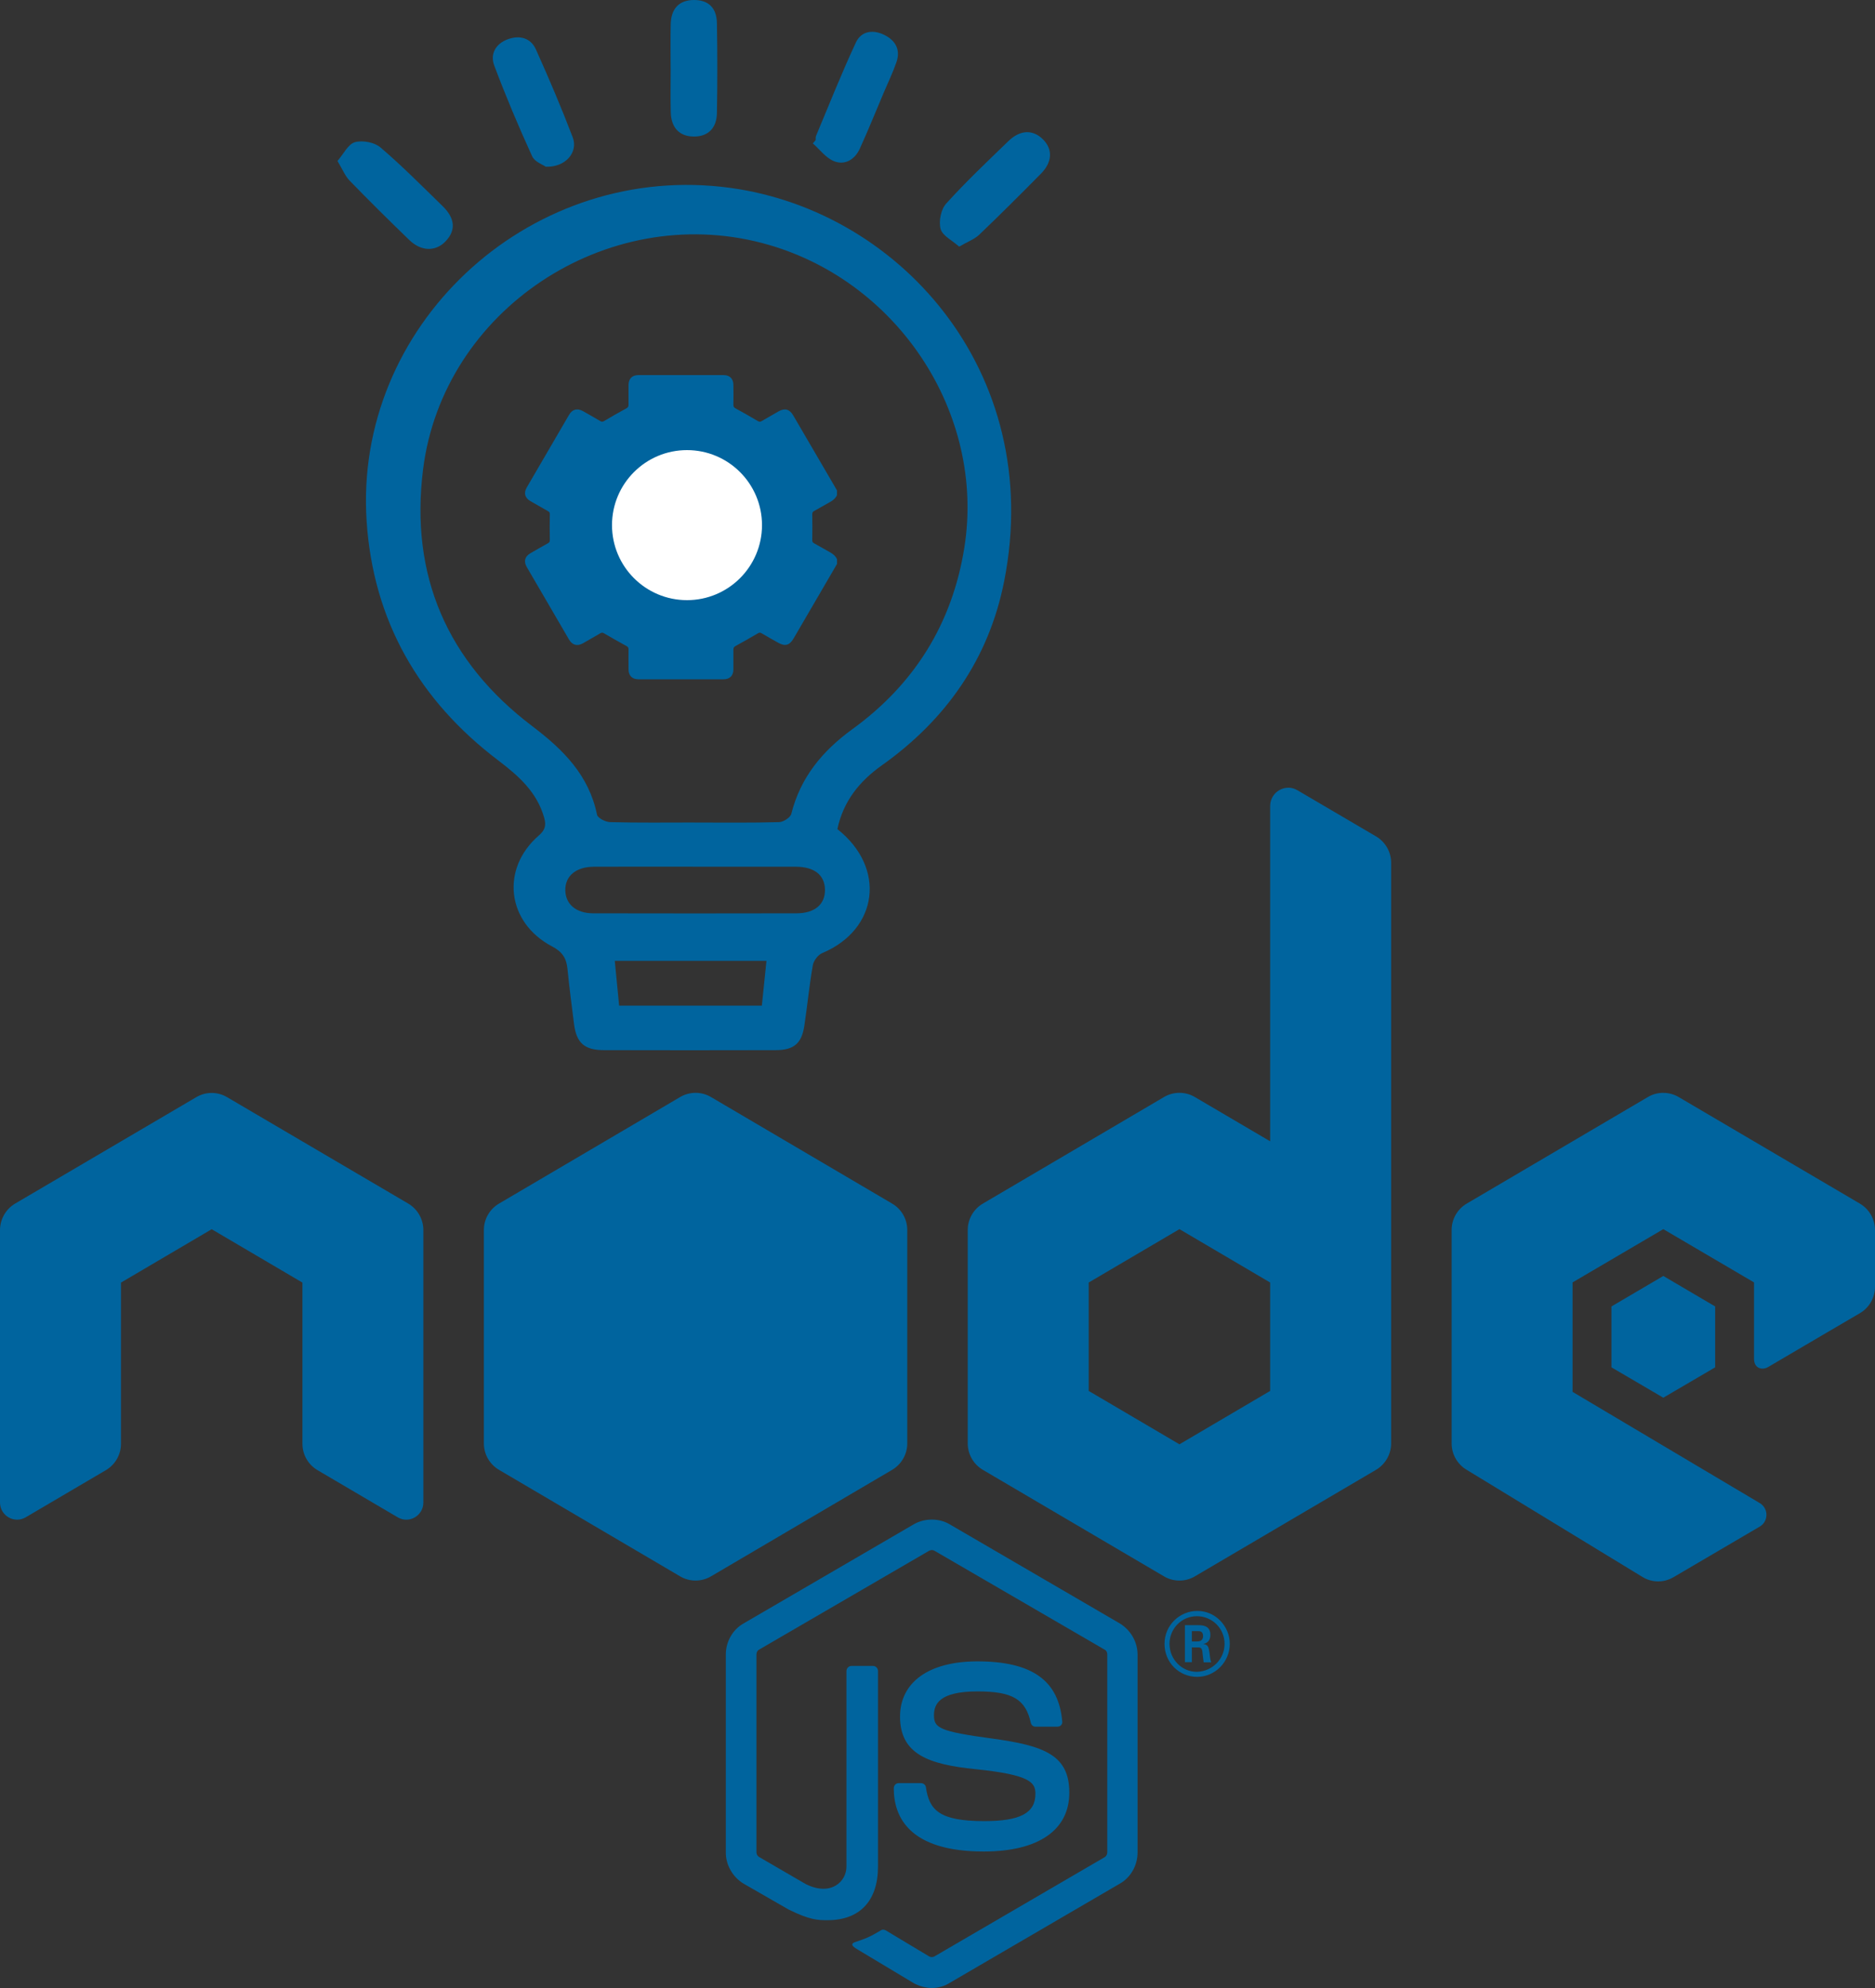 <svg width="50" height="53" viewBox="0 0 50 53" fill="none" xmlns="http://www.w3.org/2000/svg">
<rect x="0" y="0" width="50" height="53" fill="#333333" stroke="none"/>
<path d="M34.356 21.001C34.103 21.001 33.871 21.205 33.871 21.49V30.427L31.861 29.246C31.735 29.171 31.593 29.135 31.452 29.135C31.31 29.135 31.168 29.171 31.042 29.246L26.213 32.086C25.961 32.232 25.806 32.502 25.806 32.794V38.479C25.806 38.772 25.961 39.041 26.213 39.188L31.042 42.027C31.168 42.102 31.31 42.138 31.452 42.138C31.593 42.138 31.735 42.102 31.861 42.027L36.69 39.188C36.942 39.041 37.097 38.771 37.097 38.479V23.002C37.097 22.712 36.943 22.446 36.697 22.3L34.596 21.067C34.517 21.021 34.437 21 34.356 21V21.001ZM18.548 29.135C18.407 29.135 18.265 29.172 18.139 29.246L13.31 32.086C13.058 32.232 12.903 32.502 12.903 32.794V38.479C12.903 38.772 13.058 39.041 13.31 39.188L18.139 42.027C18.392 42.175 18.704 42.175 18.958 42.027L23.787 39.188C24.039 39.041 24.194 38.771 24.194 38.479V32.794C24.194 32.501 24.039 32.232 23.787 32.086L18.958 29.246C18.832 29.172 18.69 29.135 18.548 29.135ZM44.355 29.135C44.213 29.135 44.071 29.171 43.945 29.246L39.116 32.086C38.864 32.232 38.71 32.502 38.71 32.794V38.479C38.71 38.772 38.864 39.041 39.116 39.188L43.801 42.043C44.052 42.197 44.368 42.199 44.623 42.05L46.925 40.7C47.164 40.561 47.166 40.213 46.925 40.071L41.935 37.107V34.189L44.355 32.769L46.774 34.189V36.221C46.774 36.493 47.001 36.535 47.152 36.444C47.762 36.083 49.6 35.008 49.6 35.008C49.846 34.863 50 34.596 50 34.306V32.795C50 32.502 49.845 32.233 49.593 32.086L44.764 29.247C44.637 29.172 44.497 29.136 44.355 29.136V29.135ZM5.645 29.138C5.503 29.138 5.361 29.175 5.235 29.25L0.406 32.086C0.155 32.233 0 32.505 0 32.797V40.055C0 40.409 0.381 40.629 0.684 40.452L2.826 39.193C3.072 39.047 3.226 38.781 3.226 38.492V34.194L5.645 32.771L8.065 34.194V38.492C8.065 38.781 8.218 39.047 8.465 39.193L10.607 40.452C10.91 40.63 11.29 40.409 11.29 40.055V32.797C11.29 32.505 11.136 32.234 10.884 32.086L6.055 29.25C5.929 29.175 5.787 29.138 5.645 29.138ZM31.452 32.769L33.871 34.192V37.082L31.452 38.505L29.032 37.082V34.192L31.452 32.769ZM44.355 34.017L42.972 34.83V36.453L44.355 37.263L45.738 36.453V34.83L44.355 34.017ZM24.849 40.512C24.683 40.512 24.515 40.553 24.37 40.636L19.834 43.278C19.535 43.444 19.355 43.77 19.355 44.11V49.389C19.355 49.728 19.544 50.048 19.834 50.221L21.028 50.907C21.601 51.191 21.812 51.192 22.071 51.192C22.926 51.192 23.413 50.677 23.413 49.766V44.551C23.413 44.471 23.352 44.414 23.281 44.414H22.707C22.628 44.414 22.572 44.479 22.572 44.551V49.766C22.572 50.162 22.157 50.567 21.482 50.227L20.241 49.506C20.2 49.482 20.172 49.433 20.172 49.385V44.107C20.172 44.059 20.194 44.004 20.241 43.98L24.777 41.343C24.825 41.319 24.88 41.319 24.919 41.343L29.458 43.98C29.505 44.004 29.527 44.051 29.527 44.107V49.385C29.527 49.441 29.497 49.488 29.458 49.512L24.919 52.158C24.879 52.182 24.816 52.182 24.777 52.158L23.617 51.462C23.587 51.446 23.538 51.436 23.507 51.453C23.186 51.643 23.122 51.668 22.823 51.77C22.744 51.794 22.637 51.843 22.864 51.97L24.37 52.873C24.52 52.952 24.684 52.999 24.848 52.999C25.021 52.999 25.188 52.952 25.321 52.866L29.857 50.221C30.155 50.055 30.335 49.728 30.335 49.389V44.11C30.335 43.77 30.147 43.452 29.857 43.278L25.321 40.636C25.179 40.552 25.014 40.512 24.848 40.512H24.849ZM31.924 42.948C31.461 42.948 31.054 43.325 31.054 43.825C31.054 44.325 31.445 44.705 31.924 44.705C32.403 44.705 32.794 44.308 32.794 43.825C32.794 43.342 32.395 42.94 31.924 42.948ZM31.915 43.088C32.325 43.088 32.655 43.413 32.655 43.825C32.655 44.237 32.323 44.561 31.915 44.571C31.513 44.571 31.187 44.236 31.187 43.825C31.187 43.414 31.515 43.088 31.915 43.088ZM31.597 43.326V44.314H31.783V43.92H31.956C32.027 43.92 32.044 43.951 32.06 44.006C32.06 44.014 32.09 44.27 32.098 44.318H32.299C32.277 44.271 32.26 44.136 32.252 44.054C32.23 43.928 32.223 43.84 32.088 43.832C32.159 43.808 32.277 43.77 32.277 43.587C32.277 43.326 32.052 43.327 31.934 43.327H31.597L31.597 43.326ZM31.783 43.485H31.94C31.988 43.485 32.082 43.483 32.082 43.618C32.082 43.673 32.058 43.763 31.931 43.761H31.783V43.485H31.783ZM26.064 44.292C24.769 44.292 24.001 44.849 24.001 45.766C24.001 46.771 24.771 47.04 26.011 47.166C27.495 47.316 27.611 47.531 27.611 47.824C27.611 48.338 27.202 48.551 26.244 48.551C25.042 48.551 24.778 48.251 24.691 47.649C24.683 47.586 24.626 47.538 24.555 47.538H23.966C23.895 47.538 23.834 47.594 23.834 47.675C23.834 48.442 24.249 49.361 26.235 49.361C27.691 49.36 28.515 48.791 28.515 47.792C28.515 46.794 27.855 46.541 26.459 46.35C25.046 46.16 24.906 46.064 24.906 45.731C24.906 45.454 25.021 45.093 26.065 45.093C26.999 45.093 27.347 45.299 27.489 45.931C27.505 45.994 27.549 46.033 27.612 46.033H28.201C28.239 46.033 28.272 46.017 28.295 45.994C28.319 45.964 28.334 45.932 28.326 45.893C28.233 44.8 27.518 44.292 26.064 44.292Z" fill="#00649E"/>
<path d="M22.33 22.103C22.49 21.358 22.917 20.829 23.52 20.401C25.238 19.18 26.373 17.551 26.779 15.49C27.882 9.887 23.907 5.486 19.24 4.98C14.019 4.413 9.431 8.719 9.777 13.901C9.954 16.547 11.17 18.668 13.288 20.274C13.831 20.686 14.321 21.119 14.512 21.802C14.568 22.005 14.539 22.128 14.365 22.278C13.346 23.163 13.512 24.594 14.721 25.231C14.999 25.377 15.105 25.548 15.133 25.831C15.181 26.321 15.246 26.809 15.307 27.297C15.371 27.803 15.582 27.995 16.1 27.997C17.63 28.001 19.159 28.001 20.688 27.997C21.169 27.995 21.376 27.821 21.448 27.353C21.53 26.814 21.581 26.27 21.675 25.733C21.696 25.612 21.814 25.455 21.927 25.409C23.42 24.782 23.64 23.137 22.328 22.102L22.33 22.103ZM18.523 21.928C17.773 21.928 17.021 21.938 16.27 21.918C16.148 21.915 15.939 21.81 15.921 21.72C15.704 20.669 15.026 19.99 14.198 19.363C11.923 17.641 10.928 15.338 11.282 12.514C11.812 8.274 16.16 5.388 20.323 6.479C23.91 7.42 26.294 11.008 25.714 14.611C25.39 16.625 24.387 18.239 22.727 19.442C21.934 20.018 21.344 20.726 21.102 21.696C21.078 21.794 20.892 21.915 20.776 21.918C20.026 21.939 19.274 21.929 18.523 21.929V21.928ZM18.491 23.107C19.402 23.107 20.312 23.105 21.223 23.107C21.719 23.109 21.993 23.33 21.999 23.718C22.006 24.107 21.73 24.348 21.24 24.349C19.432 24.353 17.624 24.353 15.816 24.349C15.36 24.348 15.081 24.104 15.075 23.736C15.069 23.353 15.358 23.11 15.839 23.107C16.723 23.103 17.607 23.106 18.49 23.106L18.491 23.107ZM20.316 26.81H16.51C16.47 26.4 16.433 26.011 16.394 25.616H20.439C20.396 26.032 20.357 26.411 20.316 26.81Z" fill="#00649E"/>
<path d="M25.58 6.574C25.805 6.443 25.986 6.378 26.112 6.258C26.67 5.725 27.218 5.178 27.76 4.629C28.065 4.319 28.076 3.977 27.812 3.715C27.546 3.45 27.207 3.456 26.893 3.76C26.328 4.306 25.756 4.847 25.23 5.429C25.091 5.584 25.028 5.902 25.083 6.104C25.132 6.285 25.392 6.409 25.578 6.575L25.58 6.574Z" fill="#00649E"/>
<path d="M9 4.292C9.134 4.513 9.202 4.692 9.325 4.818C9.845 5.354 10.377 5.88 10.915 6.399C11.229 6.704 11.612 6.712 11.877 6.439C12.16 6.148 12.141 5.825 11.805 5.497C11.259 4.966 10.724 4.424 10.145 3.93C9.986 3.794 9.667 3.734 9.464 3.791C9.283 3.843 9.162 4.104 9 4.291V4.292Z" fill="#00649E"/>
<path d="M21.675 3.823C21.862 3.986 22.022 4.21 22.239 4.297C22.533 4.414 22.796 4.252 22.927 3.966C23.153 3.472 23.355 2.966 23.568 2.466C23.682 2.197 23.81 1.933 23.905 1.658C24.018 1.333 23.888 1.085 23.586 0.933C23.276 0.778 22.966 0.829 22.824 1.132C22.443 1.949 22.111 2.788 21.762 3.62C21.747 3.655 21.754 3.699 21.75 3.738C21.725 3.766 21.7 3.795 21.675 3.823Z" fill="#00649E"/>
<path d="M14.555 4.445C15.085 4.463 15.423 4.056 15.273 3.662C14.97 2.87 14.638 2.088 14.29 1.316C14.151 1.008 13.854 0.932 13.54 1.047C13.216 1.166 13.065 1.442 13.18 1.748C13.487 2.566 13.828 3.372 14.191 4.167C14.258 4.317 14.485 4.394 14.556 4.446L14.555 4.445Z" fill="#00649E"/>
<path d="M17.885 1.838C17.885 2.224 17.877 2.611 17.887 2.996C17.898 3.407 18.121 3.636 18.495 3.64C18.871 3.646 19.111 3.425 19.118 3.015C19.132 2.216 19.132 1.418 19.118 0.62C19.112 0.201 18.883 -0.005 18.495 0C18.114 0.005 17.897 0.226 17.886 0.64C17.876 1.04 17.884 1.439 17.884 1.838H17.885Z" fill="#00649E"/>
<path d="M22.319 13.203C22.319 13.16 22.319 13.116 22.319 13.074C22.302 13.044 22.285 13.014 22.268 12.985C21.895 12.347 21.523 11.71 21.151 11.072C21.055 10.909 20.929 10.873 20.764 10.966C20.611 11.052 20.459 11.139 20.308 11.228C20.27 11.25 20.246 11.247 20.208 11.225C20.013 11.11 19.817 10.997 19.618 10.889C19.572 10.865 19.556 10.841 19.557 10.791C19.561 10.614 19.559 10.438 19.557 10.261C19.557 10.097 19.46 10 19.296 10C18.538 10 17.779 10 17.022 10C16.858 10 16.762 10.097 16.761 10.261C16.761 10.438 16.759 10.614 16.761 10.791C16.761 10.841 16.745 10.864 16.701 10.888C16.502 10.996 16.305 11.109 16.111 11.224C16.074 11.246 16.049 11.25 16.011 11.228C15.858 11.137 15.703 11.05 15.548 10.962C15.396 10.876 15.263 10.909 15.176 11.058C14.799 11.702 14.424 12.346 14.049 12.992C13.96 13.143 13.995 13.273 14.145 13.36C14.301 13.451 14.458 13.541 14.616 13.629C14.656 13.65 14.663 13.673 14.662 13.717C14.657 13.942 14.657 14.166 14.662 14.391C14.662 14.434 14.657 14.458 14.616 14.481C14.458 14.568 14.301 14.659 14.145 14.749C13.995 14.836 13.96 14.966 14.047 15.117C14.423 15.763 14.798 16.407 15.175 17.052C15.262 17.201 15.396 17.235 15.547 17.149C15.702 17.06 15.857 16.973 16.01 16.882C16.048 16.86 16.073 16.863 16.11 16.886C16.307 17.002 16.507 17.114 16.707 17.224C16.746 17.245 16.761 17.266 16.761 17.309C16.759 17.489 16.759 17.668 16.761 17.848C16.761 18.012 16.858 18.11 17.022 18.11C17.781 18.11 18.539 18.11 19.296 18.11C19.46 18.11 19.557 18.013 19.557 17.849C19.557 17.673 19.559 17.496 19.557 17.319C19.557 17.27 19.572 17.245 19.618 17.221C19.817 17.113 20.013 17 20.208 16.886C20.247 16.863 20.27 16.86 20.308 16.882C20.452 16.968 20.598 17.049 20.744 17.131C20.933 17.239 21.052 17.208 21.161 17.024C21.547 16.361 21.933 15.699 22.32 15.036C22.32 14.993 22.32 14.949 22.32 14.907C22.278 14.818 22.207 14.763 22.122 14.717C21.983 14.643 21.847 14.558 21.707 14.483C21.664 14.459 21.659 14.433 21.66 14.387C21.664 14.165 21.664 13.943 21.66 13.721C21.66 13.675 21.664 13.649 21.707 13.625C21.847 13.549 21.983 13.466 22.122 13.391C22.209 13.345 22.278 13.289 22.32 13.201L22.319 13.203Z" fill="#00649E"/>
<circle cx="18.32" cy="14" r="2" fill="white"/>
</svg>
